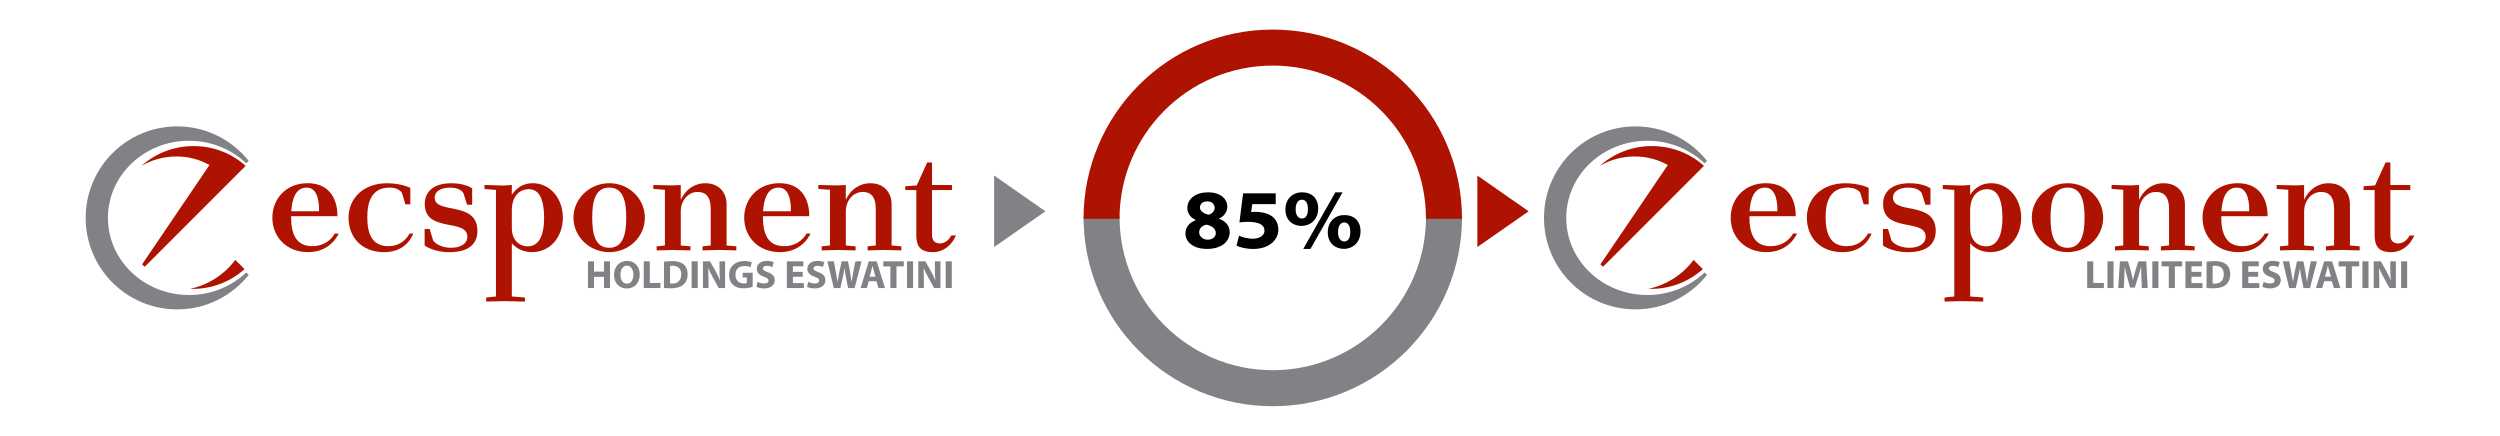 <?xml version="1.0" encoding="UTF-8"?>
<svg id="Layer_1" data-name="Layer 1" xmlns="http://www.w3.org/2000/svg" viewBox="0 0 1129.02 196.81">
  <defs>
    <style>
      .cls-1 {
        fill: #ae1200;
      }

      .cls-2 {
        fill: #808286;
      }
    </style>
  </defs>
  <g>
    <path class="cls-2" d="M505.6,97.99c0,38.16,31.04,69.2,69.2,69.2,38.15,0,69.2-31.04,69.2-69.2h16.26c0,11.53-2.26,22.73-6.72,33.27-4.3,10.18-10.47,19.32-18.31,27.16-7.85,7.85-16.99,14.01-27.16,18.31-10.54,4.46-21.73,6.72-33.27,6.72-11.53,0-22.73-2.26-33.27-6.72-10.18-4.3-19.32-10.47-27.16-18.31-7.85-7.85-14.01-16.98-18.31-27.16-4.46-10.54-6.72-21.73-6.72-33.27h16.26Z"/>
    <path class="cls-1" d="M643.99,98.82c0-38.16-31.04-69.2-69.2-69.2-38.15,0-69.2,31.04-69.2,69.2h-16.26c0-11.53,2.26-22.73,6.72-33.27,4.3-10.18,10.47-19.32,18.31-27.16,7.85-7.85,16.99-14.01,27.16-18.31,10.54-4.46,21.73-6.72,33.27-6.72,11.53,0,22.73,2.26,33.27,6.72,10.18,4.3,19.32,10.47,27.16,18.31,7.85,7.85,14.01,16.98,18.31,27.16,4.46,10.54,6.72,21.73,6.72,33.27h-16.26Z"/>
  </g>
  <g>
    <path d="M535.34,105.52c0-2.96,1.71-4.93,4.63-6.07v-.11c-2.5-1.18-3.76-3.15-3.76-5.39,0-4.25,3.95-7.1,9.26-7.1,6.53,0,8.8,3.64,8.8,6.41,0,2.31-1.33,4.33-3.72,5.43v.11c2.43.83,4.78,2.77,4.78,6.03,0,4.44-3.91,7.59-10.21,7.59-6.95,0-9.79-3.79-9.79-6.91ZM549.07,105.33c0-2.09-1.67-3.3-4.21-3.87-2.12.42-3.3,1.75-3.3,3.45-.04,1.67,1.52,3.34,3.83,3.34,2.16,0,3.68-1.25,3.68-2.92ZM541.9,93.72c0,1.63,1.67,2.69,3.87,3.26,1.4-.34,2.77-1.48,2.77-3.04s-.99-3-3.34-3c-2.16,0-3.3,1.25-3.3,2.77Z"/>
    <path d="M576.13,92.2h-10.59l-.53,3.57c.65-.08,1.18-.11,1.9-.11,2.77,0,5.27.57,7.13,1.75,2.01,1.25,3.26,3.38,3.26,6.41,0,4.52-4.21,8.61-11.27,8.61-3.38,0-6.11-.76-7.63-1.52l1.18-4.48c1.14.57,3.68,1.37,6.22,1.37,2.39,0,5.24-1.02,5.24-3.64,0-2.28-1.86-3.98-7.48-3.98-1.59,0-2.69.11-3.83.27l1.67-13.13h14.72v4.9Z"/>
    <path d="M595.3,94.1c0,5.12-3.61,7.93-7.51,7.93s-7.29-2.5-7.29-7.44c0-4.52,3-7.74,7.51-7.74s7.29,2.77,7.29,7.25ZM585.13,94.48c-.04,2.39.99,4.21,2.81,4.21s2.73-1.59,2.73-4.29c0-2.35-.8-4.21-2.73-4.21s-2.81,1.97-2.81,4.29ZM588.55,112.43l14.5-25.58h3.26l-14.5,25.58h-3.26ZM614.43,104.42c0,5.12-3.57,7.97-7.51,7.97s-7.25-2.54-7.29-7.48c0-4.55,3-7.78,7.51-7.78s7.29,2.81,7.29,7.29ZM604.26,104.8c-.04,2.35.99,4.25,2.81,4.25s2.73-1.63,2.73-4.33c0-2.35-.8-4.25-2.73-4.25s-2.81,2.01-2.81,4.33Z"/>
  </g>
  <g>
    <g>
      <path class="cls-2" d="M769.79,73.75c-6.62-6.28-15.74-10.18-25.84-10.18-20.22,0-36.62,15.59-36.62,34.83s16.39,34.83,36.62,34.83c10.09,0,19.21-3.9,25.84-10.18l1.11,1.11c-7.57,9.48-19.22,15.56-32.3,15.56-22.82,0-41.32-18.5-41.32-41.32s18.5-41.32,41.32-41.32c13.08,0,24.73,6.08,32.3,15.56l-1.11,1.1"/>
      <path class="cls-1" d="M744.45,130.44c.35.01.71.03,1.07.03,9.11,0,17.38-3.4,23.49-8.94l-4.17-4.17c-4.78,6.5-12,11.27-20.39,13.08"/>
      <path class="cls-1" d="M769.52,74.91c-6.12-5.54-14.38-8.94-23.49-8.94s-17.38,3.39-23.49,8.92h.01c4.55-2.67,9.91-4.22,15.65-4.22s10.59,1.4,14.99,3.85l-30.44,44.88c.39.37.78.73,1.19,1.08l45.57-45.57Z"/>
    </g>
    <g>
      <path class="cls-1" d="M809.76,105.46s-2.69,5.71-10.18,5.71-9.52-5.84-9.52-13.13v-.39h20.88s1.06-14.91-13.52-14.91c-9.59,0-15.83,7.03-15.83,15.57s6.24,15.56,16.16,15.56c10.44,0,13.79-8.4,13.79-8.4h-1.77ZM797.15,84.72c5.51,0,5.58,8.34,5.51,10.7h-12.54c.39-6.11,2.23-10.7,7.03-10.7Z"/>
      <path class="cls-1" d="M843.9,92.27h-2.23l-1.58-5.25s-1.38-2.3-5.58-2.3c-7.75,0-10.05,5.98-10.05,13.33s2.04,13.13,9.52,13.13c4.4,0,7.68-2.23,9.59-5.71h1.64s-2.63,8.41-13.07,8.41-16.15-6.96-16.15-15.56,6.57-15.56,17.4-15.56c6.5,0,10.51,2.1,10.51,2.1v7.42Z"/>
      <path class="cls-1" d="M850.34,103.43h2.3l1.58,5.25s2.23,3.22,8.14,3.22c3.87,0,7.29-1.64,7.29-4.99,0-8.41-19.24-1.64-19.24-14.77,0-5.19,3.55-9.39,12.02-9.39,6.3,0,9.39,2.3,9.39,2.3v7.42h-2.3l-1.64-5.25s-1.18-2.49-6.04-2.49c-4.2,0-6.96,1.77-6.96,4.47,0,7.88,19.31,1.25,19.31,15.1,0,6.76-5.19,9.59-12.54,9.59s-11.29-3.02-11.29-3.02v-7.42Z"/>
      <path class="cls-1" d="M899.12,82.74c-4.13,0-7.28,2.04-9.39,5.26v-4.47l-3.61.27-8.74-.27v1.84l5.19.39v48.13l-4.4.46v1.84l7.95-.2,9.52.2v-1.84l-5.91-.46v-24.03c2.23,2.56,5.38,4,9.13,4,8.34,0,13.92-6.96,13.92-15.56s-5.65-15.57-13.66-15.57ZM897.02,111.24c-4.33,0-7.29-3.15-7.29-8.34v-8.4c.13-5.05,2.76-9.06,7.68-9.06,4.07,0,6.9,3.35,6.9,13.2-.07,8.87-3.02,12.6-7.29,12.6Z"/>
      <path class="cls-1" d="M933.73,82.74c-8.93,0-16.16,7.03-16.16,15.57s7.22,15.56,16.16,15.56,16.08-6.96,16.08-15.56-7.16-15.57-16.08-15.57ZM933.73,111.9c-6.31,0-7.69-6.1-7.69-13.59s1.38-13.6,7.69-13.6,7.68,6.18,7.68,13.6-1.45,13.59-7.68,13.59Z"/>
      <path class="cls-1" d="M953.62,85.31v-1.77l8.8.2,3.61-.2v6.7c2.1-4.53,6.04-7.49,11.1-7.49,6.04,0,9.59,4.07,9.59,9.52v18.58l4.4.39v1.84l-7.95-.2-7.29.2v-1.84l3.68-.39v-16.35c0-4.2-1.12-7.81-5.91-7.81-4.4,0-7.55,3.94-7.62,8.67v15.5l4.4.39v1.84l-8.01-.2-7.29.2v-1.84l3.74-.39v-25.15l-5.25-.39Z"/>
      <path class="cls-1" d="M1022.83,105.46s-2.69,5.71-10.17,5.71-9.52-5.84-9.52-13.13v-.39h20.89s1.05-14.91-13.53-14.91c-9.59,0-15.82,7.03-15.82,15.57s6.23,15.56,16.15,15.56c10.44,0,13.79-8.4,13.79-8.4h-1.77ZM1010.23,84.72c5.52,0,5.58,8.34,5.52,10.7h-12.55c.4-6.11,2.23-10.7,7.03-10.7Z"/>
      <path class="cls-1" d="M1028.15,85.31v-1.77l8.8.2,3.61-.2v6.7c2.1-4.53,6.04-7.49,11.1-7.49,6.04,0,9.59,4.07,9.59,9.52v18.58l4.4.39v1.84l-7.94-.2-7.29.2v-1.84l3.68-.39v-16.35c0-4.2-1.12-7.81-5.91-7.81-4.4,0-7.55,3.94-7.62,8.67v15.5l4.4.39v1.84l-8.01-.2-7.29.2v-1.84l3.74-.39v-25.15l-5.25-.39Z"/>
      <path class="cls-1" d="M1090.34,106.32c-1.97,4.53-5.71,7.55-10.51,7.55-5.98,0-7.42-3.09-7.42-7.81v-20.23h-4.99v-1.71l5.19-.39,4.73-10.37h2.17v10.18h9v2.3h-9v19.83c-.07,2.89,1.12,4.27,3.61,4.27,2.17-.07,4.01-1.44,5.06-3.61h2.17Z"/>
    </g>
  </g>
  <g>
    <path class="cls-2" d="M942.59,118.01h2.74v9.78h4.8v2.29h-7.54v-12.07Z"/>
    <path class="cls-2" d="M954.49,118.01v12.07h-2.74v-12.07h2.74Z"/>
    <path class="cls-2" d="M967.07,125.46c-.05-1.45-.11-3.21-.11-4.96h-.05c-.38,1.54-.88,3.26-1.34,4.68l-1.47,4.71h-2.13l-1.29-4.68c-.39-1.42-.81-3.13-1.09-4.71h-.04c-.07,1.63-.12,3.49-.21,5l-.21,4.59h-2.53l.77-12.07h3.64l1.18,4.03c.38,1.4.75,2.9,1.02,4.32h.05c.34-1.4.75-2.99,1.15-4.33l1.29-4.01h3.57l.66,12.07h-2.67l-.18-4.62Z"/>
    <path class="cls-2" d="M974.76,118.01v12.07h-2.74v-12.07h2.74Z"/>
    <path class="cls-2" d="M979.45,120.3h-3.24v-2.29h9.28v2.29h-3.3v9.78h-2.74v-9.78Z"/>
    <path class="cls-2" d="M994.13,124.98h-4.44v2.87h4.96v2.24h-7.7v-12.07h7.45v2.24h-4.71v2.51h4.44v2.22Z"/>
    <path class="cls-2" d="M996.51,118.17c1-.16,2.31-.25,3.69-.25,2.29,0,3.78.41,4.94,1.29,1.25.93,2.04,2.42,2.04,4.55,0,2.31-.84,3.91-2.01,4.89-1.27,1.06-3.21,1.56-5.57,1.56-1.42,0-2.42-.09-3.1-.18v-11.86ZM999.25,128.02c.23.05.61.05.95.05,2.47.02,4.08-1.34,4.08-4.23.02-2.51-1.45-3.83-3.8-3.83-.61,0-1,.05-1.24.11v7.9Z"/>
    <path class="cls-2" d="M1019.79,124.98h-4.44v2.87h4.96v2.24h-7.7v-12.07h7.45v2.24h-4.71v2.51h4.44v2.22Z"/>
    <path class="cls-2" d="M1022.26,127.27c.73.38,1.86.75,3.03.75,1.25,0,1.92-.52,1.92-1.31s-.57-1.18-2.02-1.7c-2.01-.7-3.31-1.81-3.31-3.56,0-2.06,1.72-3.64,4.57-3.64,1.36,0,2.37.29,3.08.61l-.61,2.2c-.48-.23-1.34-.57-2.53-.57s-1.75.54-1.75,1.16c0,.77.68,1.11,2.24,1.7,2.13.79,3.13,1.9,3.13,3.6,0,2.02-1.56,3.74-4.87,3.74-1.38,0-2.74-.36-3.42-.73l.55-2.26Z"/>
    <path class="cls-2" d="M1033.8,130.08l-2.87-12.07h2.92l.91,4.98c.27,1.43.52,2.99.72,4.21h.04c.2-1.31.48-2.76.79-4.25l1.02-4.94h2.9l.97,5.09c.27,1.42.47,2.71.65,4.05h.04c.18-1.34.45-2.76.7-4.19l.98-4.94h2.78l-3.12,12.07h-2.96l-1.02-5.19c-.23-1.22-.43-2.35-.57-3.73h-.04c-.21,1.36-.41,2.51-.7,3.73l-1.15,5.19h-2.99Z"/>
    <path class="cls-2" d="M1049.61,126.99l-.86,3.1h-2.83l3.69-12.07h3.58l3.74,12.07h-2.94l-.93-3.1h-3.46ZM1052.67,124.94l-.75-2.56c-.21-.72-.43-1.61-.61-2.33h-.04c-.18.72-.36,1.63-.56,2.33l-.72,2.56h2.67Z"/>
    <path class="cls-2" d="M1059.39,120.3h-3.24v-2.29h9.28v2.29h-3.3v9.78h-2.74v-9.78Z"/>
    <path class="cls-2" d="M1069.63,118.01v12.07h-2.74v-12.07h2.74Z"/>
    <path class="cls-2" d="M1071.99,130.08v-12.07h3.19l2.51,4.42c.72,1.27,1.43,2.78,1.97,4.14h.05c-.18-1.59-.23-3.22-.23-5.03v-3.53h2.51v12.07h-2.87l-2.58-4.66c-.72-1.29-1.5-2.85-2.1-4.26l-.05.02c.07,1.59.11,3.3.11,5.27v3.64h-2.51Z"/>
    <path class="cls-2" d="M1087.1,118.01v12.07h-2.74v-12.07h2.74Z"/>
  </g>
  <g>
    <g>
      <path class="cls-2" d="M111.2,73.75c-6.62-6.28-15.74-10.18-25.84-10.18-20.22,0-36.62,15.59-36.62,34.83s16.39,34.83,36.62,34.83c10.09,0,19.21-3.9,25.84-10.18l1.11,1.11c-7.57,9.48-19.22,15.56-32.3,15.56-22.82,0-41.32-18.5-41.32-41.32s18.5-41.32,41.32-41.32c13.08,0,24.73,6.08,32.3,15.56l-1.11,1.1"/>
      <path class="cls-1" d="M85.86,130.44c.35.01.71.03,1.07.03,9.11,0,17.38-3.4,23.49-8.94l-4.17-4.17c-4.78,6.5-12,11.27-20.39,13.08"/>
      <path class="cls-1" d="M110.93,74.91c-6.12-5.54-14.38-8.94-23.49-8.94s-17.38,3.39-23.49,8.92h.01c4.55-2.67,9.91-4.22,15.65-4.22s10.59,1.4,14.99,3.85l-30.44,44.88c.39.37.78.73,1.19,1.08l45.57-45.57Z"/>
    </g>
    <g>
      <path class="cls-1" d="M151.17,105.46s-2.69,5.71-10.18,5.71-9.52-5.84-9.52-13.13v-.39h20.88s1.06-14.91-13.52-14.91c-9.59,0-15.83,7.03-15.83,15.57s6.24,15.56,16.16,15.56c10.44,0,13.79-8.4,13.79-8.4h-1.77ZM138.56,84.72c5.51,0,5.58,8.34,5.51,10.7h-12.54c.39-6.11,2.23-10.7,7.03-10.7Z"/>
      <path class="cls-1" d="M185.31,92.27h-2.23l-1.58-5.25s-1.38-2.3-5.58-2.3c-7.75,0-10.05,5.98-10.05,13.33s2.04,13.13,9.52,13.13c4.4,0,7.68-2.23,9.59-5.71h1.64s-2.63,8.41-13.07,8.41-16.15-6.96-16.15-15.56,6.57-15.56,17.4-15.56c6.5,0,10.51,2.1,10.51,2.1v7.42Z"/>
      <path class="cls-1" d="M191.75,103.43h2.3l1.58,5.25s2.23,3.22,8.14,3.22c3.87,0,7.29-1.64,7.29-4.99,0-8.41-19.24-1.64-19.24-14.77,0-5.19,3.55-9.39,12.02-9.39,6.3,0,9.39,2.3,9.39,2.3v7.42h-2.3l-1.64-5.25s-1.18-2.49-6.04-2.49c-4.2,0-6.96,1.77-6.96,4.47,0,7.88,19.31,1.25,19.31,15.1,0,6.76-5.19,9.59-12.54,9.59s-11.29-3.02-11.29-3.02v-7.42Z"/>
      <path class="cls-1" d="M240.53,82.74c-4.13,0-7.28,2.04-9.39,5.26v-4.47l-3.61.27-8.74-.27v1.84l5.19.39v48.13l-4.4.46v1.84l7.95-.2,9.52.2v-1.84l-5.91-.46v-24.03c2.23,2.56,5.38,4,9.13,4,8.34,0,13.92-6.96,13.92-15.56s-5.65-15.57-13.66-15.57ZM238.43,111.24c-4.33,0-7.29-3.15-7.29-8.34v-8.4c.13-5.05,2.76-9.06,7.68-9.06,4.07,0,6.9,3.35,6.9,13.2-.07,8.87-3.02,12.6-7.29,12.6Z"/>
      <path class="cls-1" d="M275.14,82.74c-8.93,0-16.16,7.03-16.16,15.57s7.22,15.56,16.16,15.56,16.08-6.96,16.08-15.56-7.16-15.57-16.08-15.57ZM275.14,111.9c-6.31,0-7.69-6.1-7.69-13.59s1.38-13.6,7.69-13.6,7.68,6.18,7.68,13.6-1.45,13.59-7.68,13.59Z"/>
      <path class="cls-1" d="M295.03,85.31v-1.77l8.8.2,3.61-.2v6.7c2.1-4.53,6.04-7.49,11.1-7.49,6.04,0,9.59,4.07,9.59,9.52v18.58l4.4.39v1.84l-7.95-.2-7.29.2v-1.84l3.68-.39v-16.35c0-4.2-1.12-7.81-5.91-7.81-4.4,0-7.55,3.94-7.62,8.67v15.5l4.4.39v1.84l-8.01-.2-7.29.2v-1.84l3.74-.39v-25.15l-5.25-.39Z"/>
      <path class="cls-1" d="M364.24,105.46s-2.69,5.71-10.17,5.71-9.52-5.84-9.52-13.13v-.39h20.89s1.05-14.91-13.53-14.91c-9.59,0-15.82,7.03-15.82,15.57s6.23,15.56,16.15,15.56c10.44,0,13.79-8.4,13.79-8.4h-1.77ZM351.64,84.72c5.52,0,5.58,8.34,5.52,10.7h-12.55c.4-6.11,2.23-10.7,7.03-10.7Z"/>
      <path class="cls-1" d="M369.56,85.31v-1.77l8.8.2,3.61-.2v6.7c2.1-4.53,6.04-7.49,11.1-7.49,6.04,0,9.59,4.07,9.59,9.52v18.58l4.4.39v1.84l-7.94-.2-7.29.2v-1.84l3.68-.39v-16.35c0-4.2-1.12-7.81-5.91-7.81-4.4,0-7.55,3.94-7.62,8.67v15.5l4.4.39v1.84l-8.01-.2-7.29.2v-1.84l3.74-.39v-25.15l-5.25-.39Z"/>
      <path class="cls-1" d="M431.74,106.32c-1.97,4.53-5.71,7.55-10.51,7.55-5.98,0-7.42-3.09-7.42-7.81v-20.23h-4.99v-1.71l5.19-.39,4.73-10.37h2.17v10.18h9v2.3h-9v19.83c-.07,2.89,1.12,4.27,3.61,4.27,2.17-.07,4.01-1.44,5.06-3.61h2.17Z"/>
    </g>
  </g>
  <g>
    <path class="cls-2" d="M268.26,118.01v4.64h4.5v-4.64h2.72v12.07h-2.72v-5.05h-4.5v5.05h-2.74v-12.07h2.74Z"/>
    <path class="cls-2" d="M288.92,123.92c0,3.96-2.4,6.36-5.93,6.36s-5.68-2.71-5.68-6.14c0-3.62,2.31-6.32,5.88-6.32s5.73,2.78,5.73,6.11ZM280.2,124.08c0,2.36,1.11,4.03,2.94,4.03s2.9-1.76,2.9-4.1c0-2.17-1.04-4.03-2.92-4.03s-2.92,1.76-2.92,4.1Z"/>
    <path class="cls-2" d="M290.72,118.01h2.74v9.78h4.8v2.29h-7.54v-12.07Z"/>
    <path class="cls-2" d="M299.87,118.17c1-.16,2.31-.25,3.69-.25,2.29,0,3.78.41,4.94,1.29,1.25.93,2.04,2.42,2.04,4.55,0,2.31-.84,3.91-2.01,4.89-1.27,1.06-3.21,1.56-5.57,1.56-1.42,0-2.42-.09-3.1-.18v-11.86ZM302.61,128.02c.23.05.61.05.95.05,2.47.02,4.08-1.34,4.08-4.23.02-2.51-1.45-3.83-3.8-3.83-.61,0-1,.05-1.24.11v7.9Z"/>
    <path class="cls-2" d="M315.09,118.01v12.07h-2.74v-12.07h2.74Z"/>
    <path class="cls-2" d="M317.45,130.08v-12.07h3.19l2.51,4.42c.72,1.27,1.43,2.78,1.97,4.14h.05c-.18-1.59-.23-3.22-.23-5.03v-3.53h2.51v12.07h-2.87l-2.58-4.66c-.72-1.29-1.5-2.85-2.1-4.26l-.05.02c.07,1.59.11,3.3.11,5.27v3.64h-2.51Z"/>
    <path class="cls-2" d="M339.9,129.53c-.84.29-2.44.68-4.03.68-2.2,0-3.8-.56-4.91-1.63-1.11-1.04-1.72-2.62-1.7-4.39.02-4.01,2.94-6.31,6.9-6.31,1.56,0,2.76.3,3.35.59l-.57,2.19c-.66-.29-1.49-.52-2.81-.52-2.28,0-4,1.29-4,3.91s1.56,3.96,3.8,3.96c.63,0,1.13-.07,1.34-.18v-2.53h-1.86v-2.13h4.5v6.36Z"/>
    <path class="cls-2" d="M342.13,127.27c.73.38,1.86.75,3.03.75,1.25,0,1.92-.52,1.92-1.31s-.57-1.18-2.02-1.7c-2.01-.7-3.31-1.81-3.31-3.56,0-2.06,1.72-3.64,4.57-3.64,1.36,0,2.37.29,3.08.61l-.61,2.2c-.48-.23-1.34-.57-2.53-.57s-1.75.54-1.75,1.16c0,.77.68,1.11,2.24,1.7,2.13.79,3.13,1.9,3.13,3.6,0,2.02-1.56,3.74-4.87,3.74-1.38,0-2.74-.36-3.42-.73l.55-2.26Z"/>
    <path class="cls-2" d="M362.52,124.98h-4.44v2.87h4.96v2.24h-7.7v-12.07h7.45v2.24h-4.71v2.51h4.44v2.22Z"/>
    <path class="cls-2" d="M364.99,127.27c.73.38,1.86.75,3.03.75,1.25,0,1.92-.52,1.92-1.31s-.57-1.18-2.02-1.7c-2.01-.7-3.31-1.81-3.31-3.56,0-2.06,1.72-3.64,4.57-3.64,1.36,0,2.37.29,3.08.61l-.61,2.2c-.48-.23-1.34-.57-2.53-.57s-1.75.54-1.75,1.16c0,.77.68,1.11,2.24,1.7,2.13.79,3.13,1.9,3.13,3.6,0,2.02-1.56,3.74-4.87,3.74-1.38,0-2.74-.36-3.42-.73l.55-2.26Z"/>
    <path class="cls-2" d="M376.53,130.08l-2.87-12.07h2.92l.91,4.98c.27,1.43.52,2.99.72,4.21h.04c.2-1.31.48-2.76.79-4.25l1.02-4.94h2.9l.97,5.09c.27,1.42.47,2.71.65,4.05h.04c.18-1.34.45-2.76.7-4.19l.98-4.94h2.78l-3.12,12.07h-2.96l-1.02-5.19c-.23-1.22-.43-2.35-.57-3.73h-.04c-.21,1.36-.41,2.51-.7,3.73l-1.15,5.19h-2.99Z"/>
    <path class="cls-2" d="M392.34,126.99l-.86,3.1h-2.83l3.69-12.07h3.58l3.74,12.07h-2.94l-.93-3.1h-3.46ZM395.4,124.94l-.75-2.56c-.21-.72-.43-1.61-.61-2.33h-.04c-.18.72-.36,1.63-.56,2.33l-.72,2.56h2.67Z"/>
    <path class="cls-2" d="M402.12,120.3h-3.24v-2.29h9.28v2.29h-3.3v9.78h-2.74v-9.78Z"/>
    <path class="cls-2" d="M412.36,118.01v12.07h-2.74v-12.07h2.74Z"/>
    <path class="cls-2" d="M414.72,130.08v-12.07h3.19l2.51,4.42c.72,1.27,1.43,2.78,1.97,4.14h.05c-.18-1.59-.23-3.22-.23-5.03v-3.53h2.51v12.07h-2.87l-2.58-4.66c-.72-1.29-1.5-2.85-2.1-4.26l-.05.02c.07,1.59.11,3.3.11,5.27v3.64h-2.51Z"/>
    <path class="cls-2" d="M429.83,118.01v12.07h-2.74v-12.07h2.74Z"/>
  </g>
  <polygon class="cls-2" points="472.12 95.42 448.96 111.56 448.96 79.28 472.12 95.42"/>
  <polygon class="cls-1" points="690.35 95.42 667.18 111.56 667.18 79.28 690.35 95.42"/>
</svg>